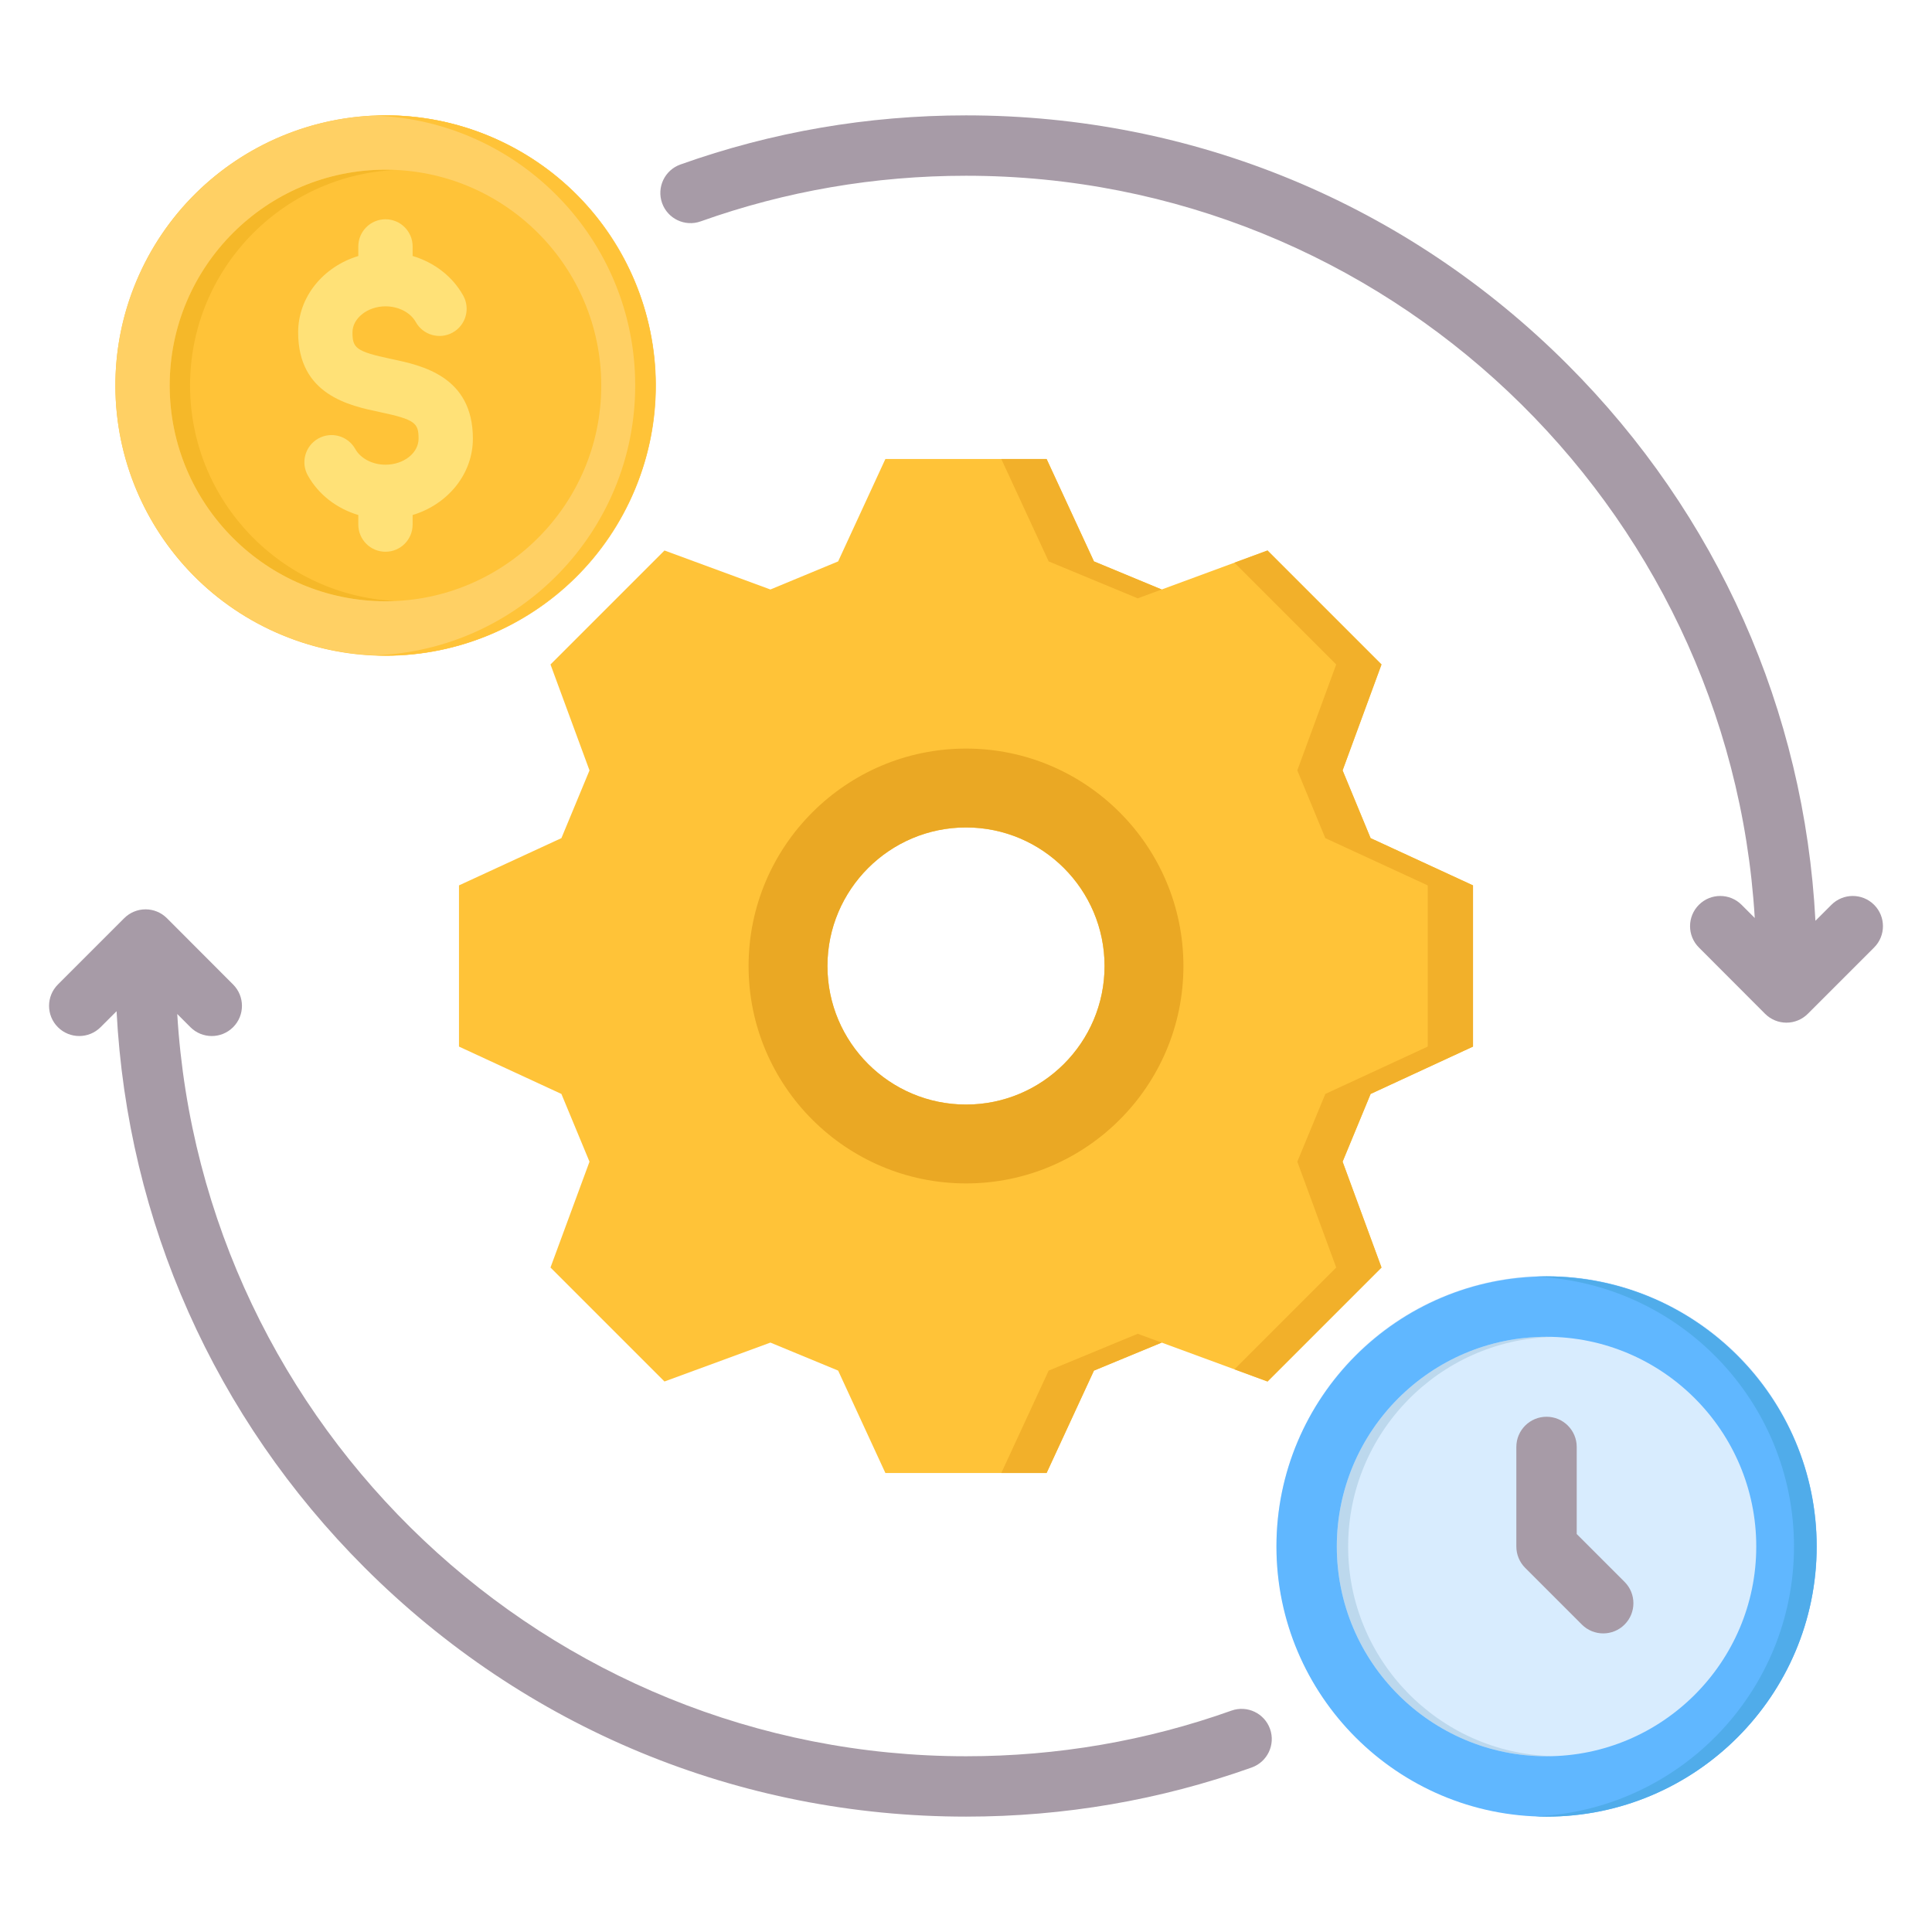 <svg id="Layer_1" viewBox="0 0 512 512" xmlns="http://www.w3.org/2000/svg" data-name="Layer 1"><circle cx="409.846" cy="409.846" fill="#d8ecfe" r="71.58" transform="matrix(.957 -.29 .29 .957 -101.181 136.353)"/><path d="m357.267 409.846c0-30.143 24.125-54.741 54.08-55.541-.5-.013-.997-.038-1.5-.038-30.647 0-55.58 24.933-55.58 55.579s24.933 55.58 55.58 55.58c.503 0 1-.025 1.5-.038-29.955-.8-54.08-25.398-54.08-55.542z" fill="#bcd8ed"/><g><circle cx="102.154" cy="102.154" fill="#ffc338" r="71.579" transform="matrix(.383 -.924 .924 .383 -31.317 157.439)"/><path d="m50.367 102.154c0-30.627 24.203-55.702 54.486-57.116-.895-.042-1.794-.068-2.699-.068-31.532 0-57.185 25.653-57.185 57.185s25.653 57.185 57.185 57.185c.905 0 1.804-.027 2.699-.068-30.283-1.415-54.486-26.489-54.486-57.116z" fill="#f5b829"/><path d="m102.153 173.733c-39.469 0-71.579-32.11-71.579-71.579s32.11-71.58 71.579-71.58 71.58 32.11 71.58 71.579-32.111 71.579-71.58 71.579zm0-128.764c-31.532 0-57.185 25.653-57.185 57.185s25.653 57.185 57.185 57.185 57.186-25.653 57.186-57.185-25.654-57.185-57.186-57.185z" fill="#ffd064"/><path d="m102.153 30.574c-.905 0-1.802.035-2.699.068 38.222 1.426 68.881 32.947 68.881 71.511s-30.66 70.085-68.881 71.511c.897.033 1.794.068 2.699.068 39.469 0 71.58-32.11 71.58-71.579s-32.11-71.579-71.58-71.579z" fill="#ffc338"/><path d="m125.319 116.25c0-16.572-13.567-19.424-21.673-21.128-9.418-1.98-10.239-2.953-10.239-7.041 0-3.74 4.005-6.899 8.746-6.899 3.469 0 6.621 1.632 8.028 4.157 1.936 3.472 6.32 4.718 9.791 2.783 3.472-1.935 4.718-6.318 2.783-9.791-2.836-5.089-7.683-8.789-13.405-10.493v-2.53c0-3.975-3.223-7.197-7.197-7.197s-7.197 3.222-7.197 7.197v2.539c-9.246 2.792-15.944 10.805-15.944 20.234 0 16.572 13.567 19.424 21.673 21.128 9.418 1.98 10.239 2.953 10.239 7.041 0 3.804-3.934 6.899-8.771 6.899-3.448 0-6.592-1.637-8.01-4.17-1.943-3.469-6.328-4.705-9.797-2.763-3.468 1.942-4.705 6.328-2.763 9.796 2.843 5.077 7.677 8.769 13.373 10.474v2.536c0 3.975 3.223 7.197 7.197 7.197s7.197-3.222 7.197-7.197v-2.537c9.26-2.79 15.968-10.804 15.968-20.237z" fill="#ffe177"/></g><path d="m390.363 277.356v-42.718l-27.14-12.521-7.423-17.952 10.31-28.074-30.207-30.206-28.042 10.337-17.953-7.444-12.552-27.142h-42.718l-12.523 27.143-17.95 7.443-28.07-10.337-30.208 30.208 10.337 28.07-7.443 17.95-27.144 12.523v42.718l27.142 12.552 7.444 17.953-10.338 28.043 30.206 30.206 28.074-10.31 17.952 7.424 12.521 27.139h42.718l12.55-27.138 17.954-7.424 28.047 10.31 30.204-30.203-10.311-28.047 7.425-17.954 27.138-12.55zm-134.354 15.364c-20.252 0-36.729-16.469-36.729-36.711s16.477-36.729 36.729-36.729 36.711 16.477 36.711 36.729-16.468 36.711-36.711 36.711z" fill="#ffc338"/><path d="m409.847 481.426c-39.47 0-71.58-32.11-71.58-71.58s32.11-71.579 71.58-71.579 71.579 32.11 71.579 71.579-32.11 71.58-71.579 71.58zm0-127.159c-30.646 0-55.58 24.933-55.58 55.579s24.934 55.58 55.58 55.58 55.579-24.933 55.579-55.58-24.933-55.579-55.579-55.579z" fill="#60b7ff"/><path d="m409.847 338.267c-1.006 0-2.004.035-3 .076 38.082 1.58 68.579 33.04 68.579 71.503s-30.498 69.924-68.579 71.503c.996.041 1.994.076 3 .076 39.469 0 71.579-32.11 71.579-71.58s-32.11-71.579-71.579-71.579z" fill="#50acea"/><path d="m256.015 198.381c-31.779 0-57.634 25.854-57.634 57.633s25.854 57.605 57.634 57.605 57.604-25.841 57.604-57.605-25.841-57.633-57.604-57.633zm36.706 57.632c0 20.241-16.467 36.708-36.708 36.708s-36.733-16.467-36.733-36.708 16.479-36.733 36.733-36.733 36.708 16.478 36.708 36.733z" fill="#eaa824"/><g fill="#f2b02a"><path d="m301.509 158.565 6.352-2.342-17.953-7.444-12.552-27.142h-12l12.552 27.142z"/><path d="m390.363 277.356v-42.718l-27.139-12.521-7.423-17.952 10.309-28.074-30.207-30.206-8.767 3.233 26.974 26.973-10.309 28.074 7.423 17.952 27.139 12.521v42.718l-27.137 12.55-7.425 17.955 10.31 28.047-26.978 26.978 8.774 3.225 30.204-30.203-10.31-28.047 7.425-17.955z"/><path d="m301.508 353.466-23.602 9.759-12.55 27.138h12l12.55-27.138 17.954-7.424z"/></g><path d="m424.869 432.869c-2.048 0-4.095-.781-5.657-2.343l-15.022-15.023c-1.5-1.5-2.343-3.535-2.343-5.657v-26.39c0-4.418 3.582-8 8-8s8 3.582 8 8v23.076l12.68 12.68c3.124 3.125 3.124 8.189 0 11.314-1.562 1.562-3.609 2.343-5.656 2.343z" fill="#a79ba7"/><g fill="#a79ba7"><path d="m326.347 453.333c-22.507 8.024-46.17 12.093-70.332 12.093-111.219 0-202.453-87.132-209.044-196.708l3.488 3.494c3.122 3.126 8.188 3.131 11.313.009 3.127-3.122 3.131-8.187.009-11.314l-17.546-17.574c-1.5-1.502-3.535-2.347-5.658-2.348h-.003c-2.122 0-4.156.843-5.657 2.343l-17.574 17.574c-3.124 3.124-3.124 8.189 0 11.313 1.562 1.562 3.609 2.343 5.657 2.343s4.095-.781 5.657-2.343l4.235-4.235c2.895 55.714 25.963 107.683 65.708 147.423 42.579 42.575 99.193 66.021 159.415 66.021 25.998 0 51.47-4.381 75.705-13.021 4.162-1.484 6.333-6.061 4.849-10.222-1.483-4.162-6.059-6.331-10.222-4.849z"/><path d="m496.657 239.784c-3.125-3.124-8.189-3.124-11.314 0l-4.236 4.236c-2.9-55.714-25.967-107.682-65.702-147.421-42.573-42.577-99.179-66.025-159.39-66.025-26 0-51.471 4.381-75.705 13.022-4.162 1.483-6.333 6.06-4.849 10.222 1.483 4.162 6.062 6.335 10.222 4.849 22.506-8.024 46.169-12.092 70.332-12.092 111.194 0 202.409 87.129 209.013 196.706l-3.486-3.492c-3.121-3.126-8.187-3.131-11.313-.009s-3.131 8.187-.009 11.314l17.546 17.574c1.5 1.502 3.535 2.347 5.658 2.348h.003c2.122 0 4.156-.843 5.657-2.343l17.574-17.574c3.124-3.124 3.124-8.189 0-11.313z"/></g></svg>